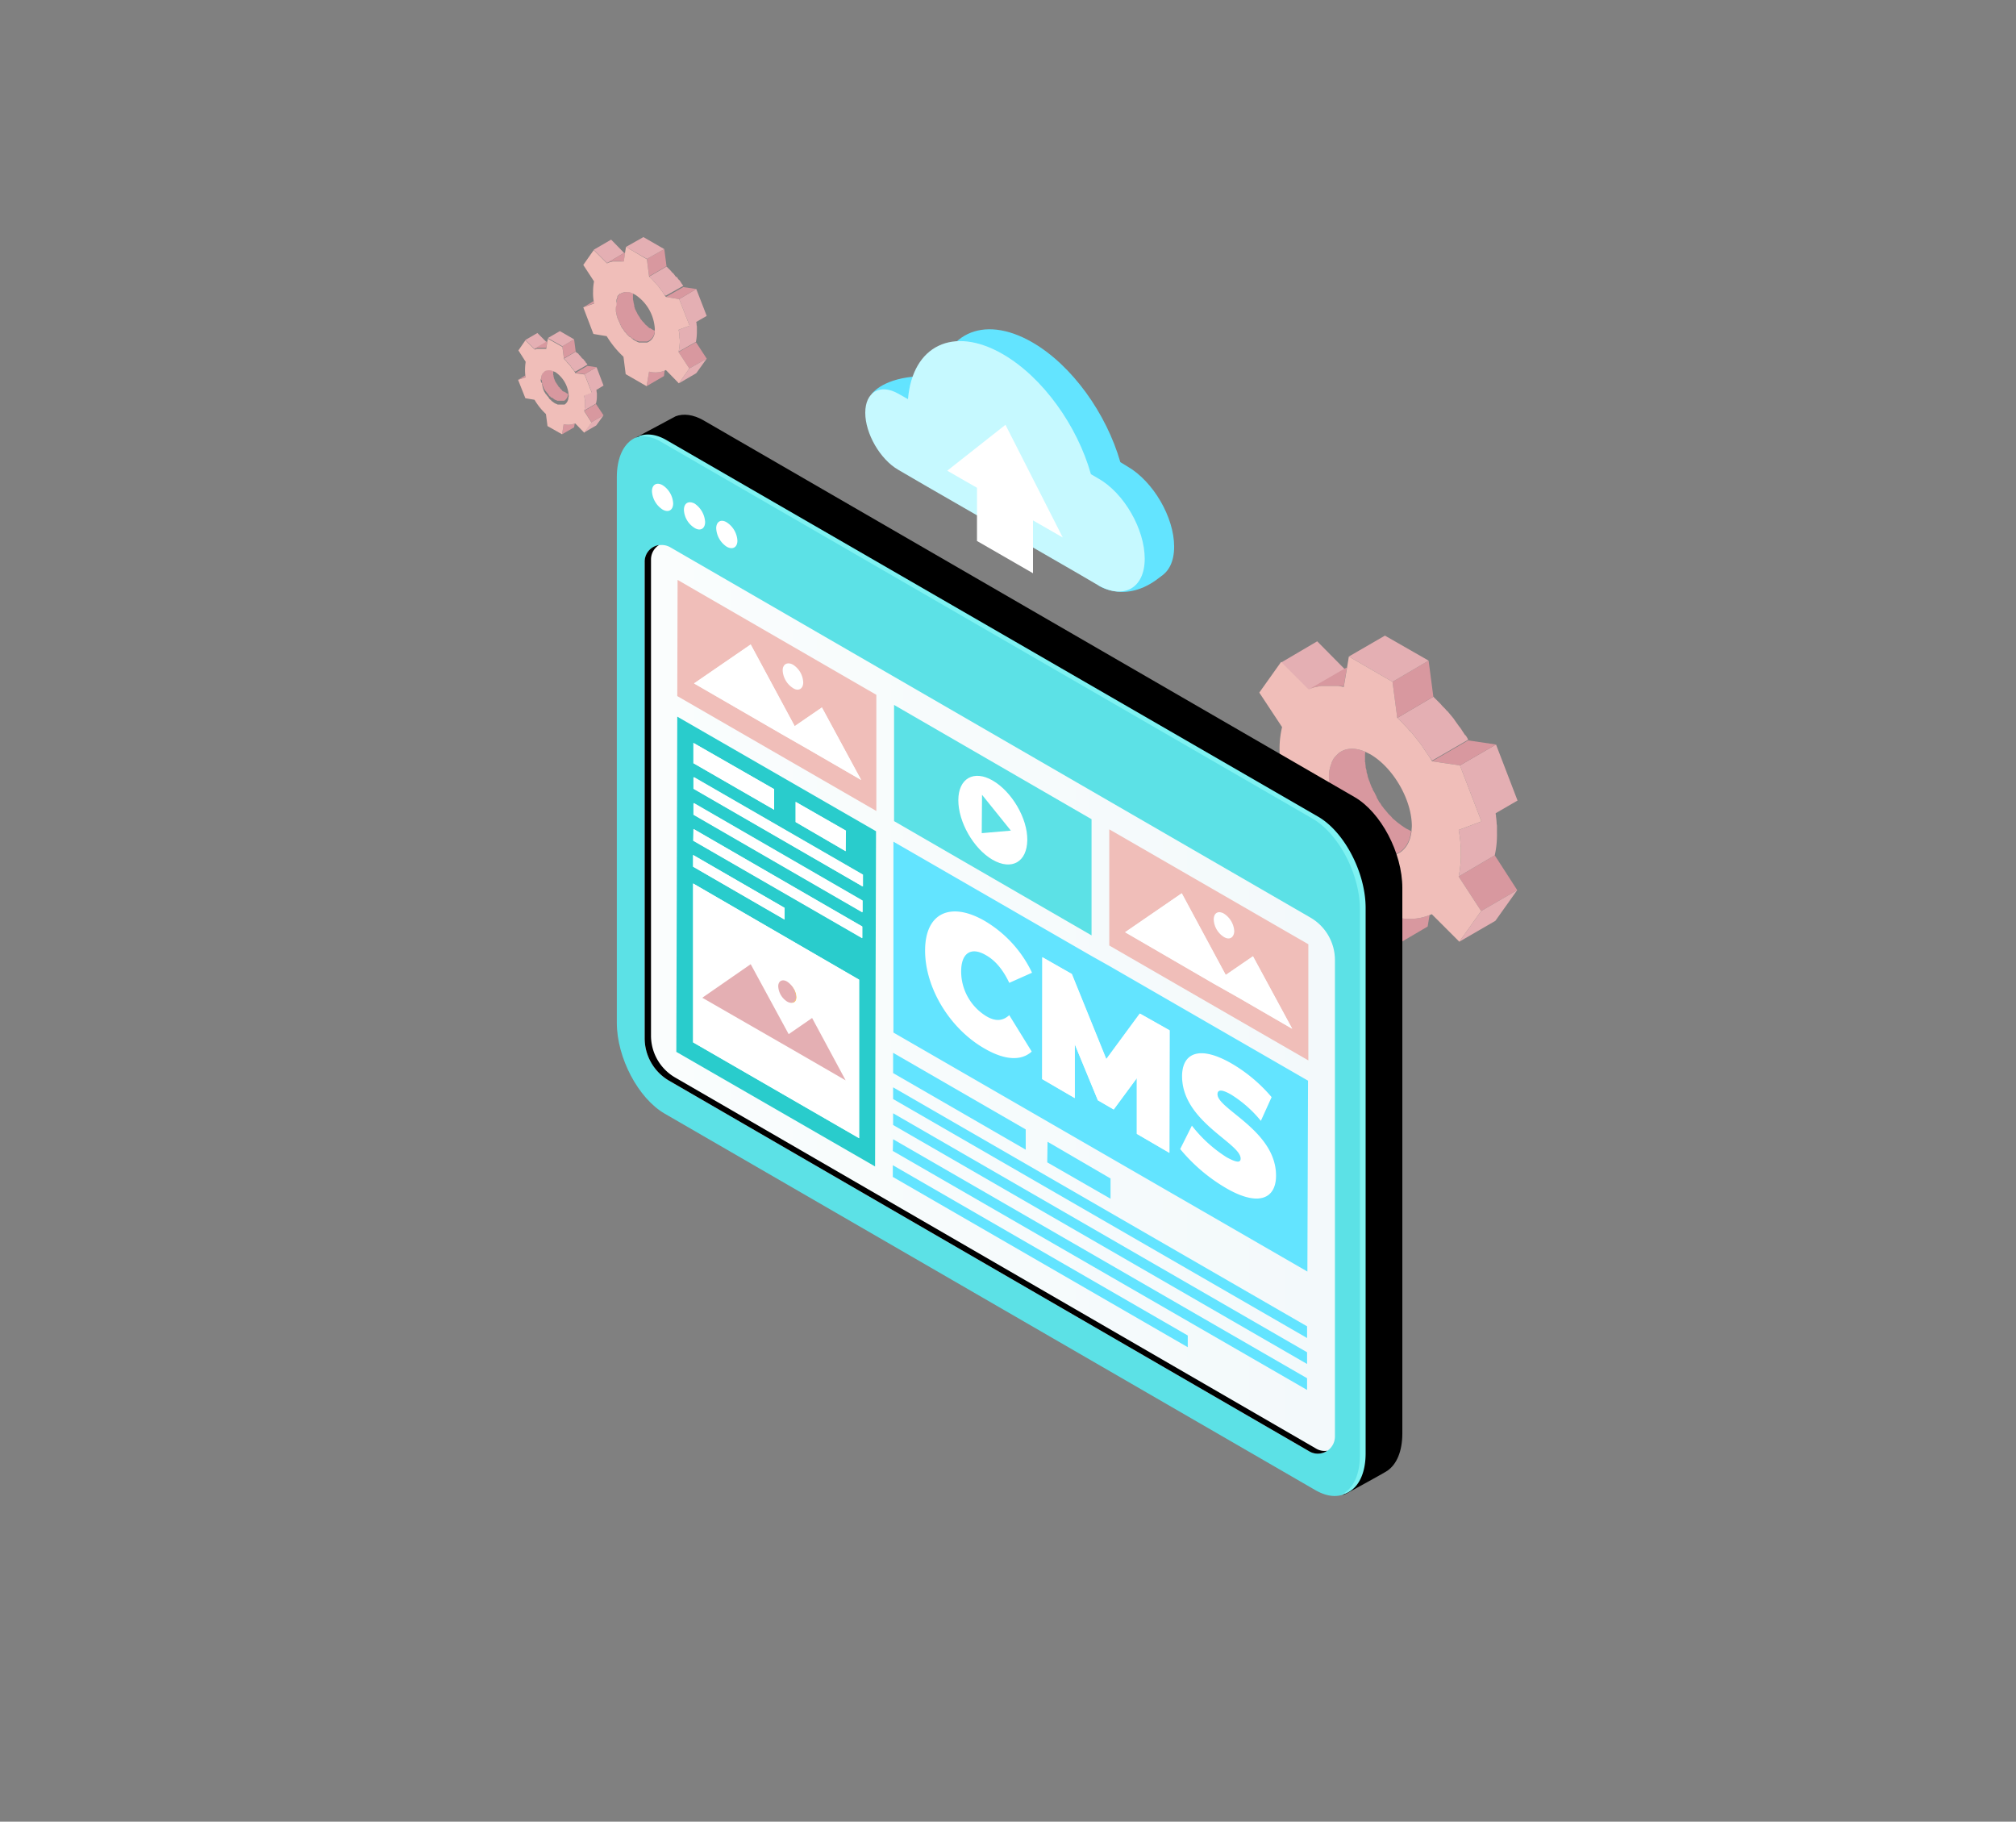 <svg xmlns="http://www.w3.org/2000/svg" xmlns:xlink="http://www.w3.org/1999/xlink" viewBox="0 0 637 575.5"><rect x="0" y="0" width="637" height="575.5" fill="#808080" stroke="none"/><defs><linearGradient id="linear-gradient" x1="203.66" y1="315.67" x2="421.84" y2="315.67" gradientUnits="userSpaceOnUse"><stop offset="0" stop-color="#fafdfd"></stop><stop offset="1" stop-color="#f3f9fb"></stop></linearGradient></defs><title>ICON  - color 2</title><g id="Layer_2" data-name="Layer 2"><path d="M420.4,250.4a6.4,6.4,0,0,0,.2.7A6.4,6.4,0,0,1,420.4,250.4Z" style="fill:none"></path><polygon points="460.9 262.2 460.9 262.2 460.9 262.2 460.9 262.2" style="fill:none"></polygon><path d="M461.6,267.5h0a1.7,1.7,0,0,1-.1-.7h0A1.7,1.7,0,0,0,461.6,267.5Z" style="fill:none"></path><path d="M425.4,261.4l.4.5Z" style="fill:none"></path><path d="M420.2,242.6a.7.7,0,0,1-.1.5A.7.7,0,0,0,420.2,242.6Z" style="fill:none"></path><path d="M420.6,241.5c-.1.1-.1.3-.2.4S420.5,241.6,420.6,241.5Z" style="fill:none"></path><path d="M421.5,239.5l-.2.3Z" style="fill:none"></path><path d="M421,240.4c-.1.1-.1.3-.2.4S420.9,240.5,421,240.4Z" style="fill:none"></path><path d="M442.2,269.4Z" style="fill:none"></path><path d="M423.3,237.7l-.4.3Z" style="fill:none"></path><path d="M422.2,238.7l-.2.2Z" style="fill:none"></path><path d="M461.4,273.6a22.3,22.3,0,0,0,.2-3.7h0A22.3,22.3,0,0,1,461.4,273.6Z" style="fill:none"></path><path d="M421.2,216.6Z" style="fill:none"></path><path d="M419.4,216.6Z" style="fill:none"></path><path d="M417.6,216.7Z" style="fill:none"></path><path d="M414.5,217.6l-1,.4,1-.4Z" style="fill:none"></path><path d="M421.9,216.6h0Z" style="fill:none"></path><path d="M452.5,240.5a14,14,0,0,0-1-1.6h0A14,14,0,0,1,452.5,240.5Z" style="fill:none"></path><path d="M442.9,228.1h0l-1.4-1.3,11.4-6.7-11.4,6.7Z" style="fill:none"></path><path d="M445.9,231.3h0l-.7-.7h.1Z" style="fill:none"></path><path d="M444.4,229.7h0l-.7-.7h0Z" style="fill:none"></path><path d="M450,236.7h0l-.2-.3h0Z" style="fill:none"></path><path d="M448.2,234.2l-.3-.4h0Z" style="fill:none"></path><path d="M415.9,217.1h0Z" style="fill:none"></path><path d="M424.8,260.5l-.3-.4h0Z" style="fill:none"></path><path d="M423.7,258.7a.3.3,0,0,1-.1-.2h0A.3.3,0,0,0,423.7,258.7Z" style="fill:none"></path><path d="M423,257.3h0a.5.5,0,0,1-.2-.4h0A.5.5,0,0,0,423,257.3Z" style="fill:none"></path><path d="M426.9,263.3h0l-.5-.7h0Z" style="fill:none"></path><path d="M422.2,255.7v0Z" style="fill:none"></path><path d="M428.3,264.8h0l-.9-1h0Z" style="fill:none"></path><path d="M420,247.7h0a11.5,11.5,0,0,1-.1-1.9v1.5A.6.6,0,0,1,420,247.7Z" style="fill:none"></path><path d="M421.5,254.1h0l-.2-.5h0Z" style="fill:none"></path><path d="M420.3,249.7a3.6,3.6,0,0,1-.2-1,3.6,3.6,0,0,0,.2,1Z" style="fill:none"></path><path d="M429.3,265.7l-.5-.4h0Z" style="fill:none"></path><path d="M420,244a.6.6,0,0,1-.1.4A.6.6,0,0,0,420,244Z" style="fill:none"></path><path d="M421,252.6h0c-.1-.2-.1-.4-.2-.5h0C420.9,252.2,420.9,252.4,421,252.6Z" style="fill:none"></path><path d="M435.6,269.7h0Z" style="fill:none"></path><path d="M440.4,270.1h0Z" style="fill:none"></path><path d="M439.2,270.2h0Z" style="fill:none"></path><path d="M437.1,270.1l-.5-.2h0Z" style="fill:none"></path><path d="M438.2,270.2h0Z" style="fill:none"></path><path d="M441.4,269.8h0Z" style="fill:none"></path><path d="M445.5,262.4l-1.2-.6-1.2-.8-.4-.3-.8-.6-.5-.4-.7-.6-.5-.4-.5-.6-.9-.9-.5-.6-.5-.6-.6-.7a1,1,0,0,0-.4-.5l-.6-1-.3-.3a10,10,0,0,0-.8-1.4v-.2l-.6-1.2-.2-.4a3.1,3.1,0,0,1-.6-1.3h-.1l-.6-1.5c0-.1-.1-.2-.1-.4a4.2,4.2,0,0,1-.4-1c-.1-.2-.1-.4-.2-.6s-.1-.6-.2-.9-.1-.5-.2-.7-.1-.5-.1-.7-.1-.7-.2-1-.1-.7-.1-1a.6.6,0,0,0-.1-.4v-1.5a9.7,9.7,0,0,1,.1-1.7l1.6.8c7.2,4.2,13.1,14.3,13.1,22.7,0,.5-.1,1.1-.1,1.6h-.2Z" style="fill:none"></path><path d="M430.5,266.7a2.7,2.7,0,0,0,.8.7.5.5,0,0,0,.4.2l1.2.8a22.9,22.9,0,0,1-3.3-2.4l.4.4Z" style="fill:none"></path><path d="M434.4,269.2l-1.5-.8,1.2.7Z" style="fill:none"></path><path d="M397.8,247.3l7-4.1c.1.5.1.9.2,1.4Z" style="fill:#d8989f"></path><path d="M451.7,289.1l-.6,3.6-11.4,6.7,1.6-9.6A17.2,17.2,0,0,0,451.7,289.1Z" style="fill:#d8989f"></path><path d="M420,244c0-.3.1-.6.1-.9a.7.7,0,0,0,.1-.5,1.4,1.4,0,0,0,.2-.7c.1-.1.1-.3.2-.4a6.4,6.4,0,0,1,.2-.7c.1-.1.1-.3.2-.4l.3-.6.2-.3.5-.6.2-.2.7-.7.4-.3c2-1.4,4.9-1.6,8.1-.2a9.7,9.7,0,0,0-.1,1.7v1.5a.6.6,0,0,1,.1.4c0,.3.1.6.1,1s.1.7.2,1,.1.5.1.7.1.5.2.7.1.6.2.9.1.4.2.6a4.2,4.2,0,0,0,.4,1c0,.2.1.3.1.4l.6,1.5h.1a3.1,3.1,0,0,0,.6,1.3l.2.4.6,1.2v.2a10,10,0,0,1,.8,1.4l.3.3.6,1a1,1,0,0,1,.4.5l.6.7.5.6.5.6.9.9.5.6.5.4.7.6.5.4.8.6.4.3,1.2.8,1.2.6.3.2h.2c-.4,3.3-1.8,5.6-3.8,6.8h0l-.8.4h-.3l-.7.2h-3.3l-.5-.2h0l-1-.2h-.1l-1.1-.4h-.3l-1.2-.7-1.2-.8a.5.5,0,0,1-.4-.2,2.7,2.7,0,0,1-.8-.7l-.5-.3-.4-.4-.3-.3-.5-.4h0c-.2-.2-.3-.4-.5-.5h0l-.9-1h0l-.5-.5h0l-.5-.7h0l-.6-.7-.4-.5-.6-.9-.3-.4h0a10,10,0,0,0-.8-1.4.3.3,0,0,1-.1-.2h0l-.6-1.2h0a.5.5,0,0,1-.2-.4h0a3.4,3.4,0,0,1-.6-1.2h0v-.2l-.6-1.4h0l-.2-.5h0l-.3-1h0c-.1-.2-.1-.4-.2-.5h0c-.1-.4-.1-.7-.2-1a6.4,6.4,0,0,1-.2-.7c0-.2-.1-.4-.1-.7h0a3.6,3.6,0,0,1-.2-1c0-.3-.1-.6-.1-1h0a.6.6,0,0,0-.1-.4v-2.9A.6.6,0,0,0,420,244Z" style="fill:#d8989f"></path><polygon points="404.8 209.3 416.2 202.6 424.9 211.4 413.5 218 404.8 209.3" style="fill:#e4afb3"></polygon><path d="M422.9,216.7h-5.5l-1.5.3h-.3l-1.1.4h0l-1,.4,11.4-6.6.7-.3-1,5.9Z" style="fill:#d8989f"></path><polygon points="460.9 276.9 472.3 270.2 479.4 281.2 468 287.8 460.9 276.9" style="fill:#d8989f"></polygon><polygon points="479.4 281.2 472.5 290.9 461.1 297.5 468 287.8 479.4 281.2" style="fill:#e4afb3"></polygon><path d="M461.4,273.6a22.3,22.3,0,0,0,.2-3.7h0v-2.4h0a1.7,1.7,0,0,1-.1-.7h0a36.2,36.2,0,0,0-.6-4.6h0l7.2-2.7-6.8-17.7,11.4-6.6,6.8,17.7-6.9,4a1.5,1.5,0,0,0,.1.7v.4a18,18,0,0,1,.2,2.2c0,.2.1.4.1.7v2.4a29.3,29.3,0,0,1-.7,6.9l-11.4,6.7C461.1,275.8,461.3,274.7,461.4,273.6Z" style="fill:#e4afb3"></path><path d="M451.5,238.9h0l-1.5-2.2h0l-.2-.3h0a17.7,17.7,0,0,0-1.6-2.2l-.3-.4h0l-2-2.5h0l-.6-.7h-.1l-.8-.9h0l-.7-.7h0l-.8-.9h0l-1.4-1.3,11.4-6.7,1.2,1.2.2.2.8.8.7.8.9.9.5.6h.1l2,2.4.2.3.2.3,1.5,2.1c.1,0,.1.1.2.2h0l1.5,2.3h.1a6,6,0,0,1,.9,1.5l-11.4,6.6A14,14,0,0,0,451.5,238.9Z" style="fill:#e4afb3"></path><polygon points="440 215.4 451.4 208.7 452.9 220.1 441.5 226.8 440 215.4" style="fill:#d8989f"></polygon><polygon points="426.2 207.4 437.6 200.8 451.4 208.7 440 215.4 426.2 207.4" style="fill:#e4afb3"></polygon><polygon points="452.5 240.5 463.9 233.9 472.7 235.2 461.3 241.8 452.5 240.5" style="fill:#d8989f"></polygon><path d="M397.8,247.3l6.9,17.7,8.7,1.3a67.5,67.5,0,0,0,11,13.7l1.6,11.4,13.7,8,1.6-9.6a17.2,17.2,0,0,0,10.4-.7l.7-.3,8.7,8.7,6.9-9.7-7.1-10.9c.2-1.1.4-2.2.5-3.3a22.3,22.3,0,0,0,.2-3.7h0v-2.4a1.7,1.7,0,0,1-.1-.7,36.2,36.2,0,0,0-.6-4.6h0l7.2-2.7-6.8-17.7-8.8-1.3a14,14,0,0,0-1-1.6l-1.5-2.2-.2-.3a17.7,17.7,0,0,0-1.6-2.2l-.3-.4-2-2.5-.7-.7-.8-.9-.7-.7-.8-.9-1.4-1.3L440,215.4l-13.8-8-.6,3.7-1,5.9-1.7-.3h-5.5l-1.5.3h-.3l-1.1.4-1,.4-8.7-8.7-6.9,9.7,7.2,10.9a29.7,29.7,0,0,0-.8,6.9,46,46,0,0,0,.5,6.4c.1.5.1.9.2,1.4Zm22.1-1.5v-1.4a.6.6,0,0,0,.1-.4c0-.3.1-.6.1-.9a.7.7,0,0,0,.1-.5,1.4,1.4,0,0,0,.2-.7c.1-.1.1-.3.2-.4a6.4,6.4,0,0,1,.2-.7c.1-.1.1-.3.2-.4l.3-.6.2-.3.5-.6.2-.2.7-.7.4-.3c2-1.4,4.9-1.6,8.1-.2l1.6.8c7.2,4.2,13.1,14.3,13.1,22.7,0,.5-.1,1.1-.1,1.6-.4,3.3-1.8,5.6-3.8,6.8h0l-.8.4h-.3l-.7.2h-3.3l-.5-.2-1-.2h-.1l-1.1-.4-1.5-.8a22.9,22.9,0,0,1-3.3-2.4l-.3-.3-.5-.4c-.2-.2-.3-.4-.5-.5l-.9-1-.5-.5-.5-.7-.6-.7-.4-.5-.6-.9-.3-.4a10,10,0,0,0-.8-1.4.3.3,0,0,1-.1-.2l-.6-1.2a.5.5,0,0,1-.2-.4,3.4,3.4,0,0,1-.6-1.2v-.2l-.6-1.4-.2-.5-.3-1c-.1-.2-.1-.4-.2-.5s-.1-.7-.2-1a6.4,6.4,0,0,1-.2-.7c0-.2-.1-.4-.1-.7a3.6,3.6,0,0,1-.2-1c0-.3-.1-.6-.1-1A11.5,11.5,0,0,1,419.9,245.8Z" style="fill:#f0beb9"></path><path d="M415.7,470.8,210,351.8c-8.3-4.8-15.1-17.6-15.1-28.7V150.8c0-11.1,6.8-16.2,15.1-11.4l205.7,119c8.4,4.8,15.1,17.7,15.1,28.7V459.4C430.8,470.5,424.1,475.6,415.7,470.8Z" style="fill:#5ce1e6"></path><path d="M428,251.8l-205.7-119c-3.3-1.9-6.4-2.2-8.8-1.3l-12.9,6.9h0c2.6-1.3,5.8-1,9.4,1l205.7,119c8.4,4.8,15.1,17.7,15.1,28.7V459.4c0,7-2.6,11.5-6.6,12.8.3.1.7-.1,1.3-.4s12.8-7,12.9-7.2c2.9-2,4.7-6.1,4.7-11.8V280.5C443.1,269.4,436.3,256.6,428,251.8Z"></path><path d="M413.7,458.5,211.4,341.4a15.5,15.5,0,0,1-7.7-13.5V177.6a5.4,5.4,0,0,1,8.1-4.7l202.3,117a15.5,15.5,0,0,1,7.7,13.5V453.8A5.4,5.4,0,0,1,413.7,458.5Z" style="fill:url(#linear-gradient)"></path><path d="M415.8,457.6,213.5,340.5a15.3,15.3,0,0,1-7.8-13.4V176.7a5.4,5.4,0,0,1,2.5-4.5,5.3,5.3,0,0,0-4.5,5.4V327.9a15.5,15.5,0,0,0,7.7,13.5L413.7,458.5a5.3,5.3,0,0,0,5.7-.2A5.2,5.2,0,0,1,415.8,457.6Z"></path><path d="M416.5,258,210.7,139.1c-3.4-2-6.5-2.3-9.1-1.2a11.5,11.5,0,0,1,7.3,1.7l205.8,119c8.3,4.8,15,17.6,15,28.7V459.6c0,6.6-2.3,11-6,12.6,4.7-.8,7.8-5.6,7.8-13.1V286.8C431.5,275.7,424.8,262.8,416.5,258Z" style="fill:#7ef2f2"></path><path d="M233,170.8c0,2.1-1.5,3-3.4,1.9a7.4,7.4,0,0,1-3.3-5.8c0-2.1,1.5-3,3.3-1.9A7.4,7.4,0,0,1,233,170.8Z" style="fill:#fff"></path><path d="M222.8,164.9c0,2.1-1.5,3-3.3,1.9a7.1,7.1,0,0,1-3.4-5.7c0-2.2,1.5-3,3.4-2A7.6,7.6,0,0,1,222.8,164.9Z" style="fill:#fff"></path><path d="M212.7,159c0,2.2-1.5,3-3.3,2a7.4,7.4,0,0,1-3.4-5.8c0-2.1,1.5-3,3.4-1.9A7.3,7.3,0,0,1,212.7,159Z" style="fill:#fff"></path><path d="M195.1,98.6v0Z" style="fill:none"></path><polygon points="214.4 104.2 214.4 104.2 214.4 104.2 214.4 104.2" style="fill:none"></polygon><path d="M214.7,106.7h0v-.3h0Z" style="fill:none"></path><path d="M197.5,103.8c0,.1.1.2.1.3S197.5,103.9,197.5,103.8Z" style="fill:none"></path><path d="M195,94.9v0Z" style="fill:none"></path><path d="M195.1,94.3v0Z" style="fill:none"></path><path d="M195.6,93.4h0Z" style="fill:none"></path><path d="M195.4,93.8v0Z" style="fill:none"></path><path d="M205.5,107.6Z" style="fill:none"></path><path d="M196.4,92.5h0Z" style="fill:none"></path><path d="M195.9,93h0Z" style="fill:none"></path><path d="M214.7,109.6c0-.5.1-1.1.1-1.7h0C214.8,108.5,214.7,109.1,214.7,109.6Z" style="fill:none"></path><path d="M195.5,82.4Z" style="fill:none"></path><path d="M194.6,82.4Z" style="fill:none"></path><path d="M193.7,82.5Z" style="fill:none"></path><path d="M192.2,82.9l-.4.2.4-.2Z" style="fill:none"></path><path d="M195.8,82.4h0Z" style="fill:none"></path><path d="M210.4,93.8l-.5-.7h0Z" style="fill:none"></path><path d="M205.8,87.9h0l-.7-.6,5.5-3.2-5.5,3.2Z" style="fill:none"></path><path d="M207.2,89.5h0l-.3-.4h0Z" style="fill:none"></path><path d="M206.5,88.7h0l-.3-.4h0Z" style="fill:none"></path><path d="M209.2,92Z" style="fill:none"></path><path d="M208.4,90.8a.2.2,0,0,1-.2-.2h0A.2.2,0,0,0,208.4,90.8Z" style="fill:none"></path><path d="M192.9,82.7h0Z" style="fill:none"></path><path d="M197.2,103.4l-.2-.2h0Z" style="fill:none"></path><path d="M196.6,102.6v-.2h0Z" style="fill:none"></path><path d="M196.3,101.9h0v-.2h0Z" style="fill:none"></path><path d="M198.2,104.7h0l-.3-.3h0Z" style="fill:none"></path><path d="M195.9,101.1h0Z" style="fill:none"></path><path d="M198.8,105.4h0l-.4-.4h0Z" style="fill:none"></path><path d="M194.9,97.3h0a2.8,2.8,0,0,1-.1-.9v.7C194.8,97.2,194.9,97.2,194.9,97.3Z" style="fill:none"></path><path d="M195.6,100.3h0a.3.3,0,0,1-.1-.2h0A.3.3,0,0,0,195.6,100.3Z" style="fill:none"></path><path d="M195,98.3a4.3,4.3,0,0,0-.1-.5,4.3,4.3,0,0,1,.1.5Z" style="fill:none"></path><path d="M199.3,105.9l-.2-.2h0Z" style="fill:none"></path><path d="M194.9,95.5v0Z" style="fill:none"></path><path d="M195.3,99.6h0v-.2h0Z" style="fill:none"></path><path d="M202.3,107.8Z" style="fill:none"></path><path d="M204.6,108h0Z" style="fill:none"></path><path d="M204.1,108h0Z" style="fill:none"></path><path d="M203,108h0Z" style="fill:none"></path><path d="M203.6,108h0Z" style="fill:none"></path><path d="M205.1,107.8a.1.1,0,0,0-.1.1h0C205,107.8,205,107.8,205.1,107.8Z" style="fill:none"></path><path d="M207.1,104.3l-.6-.3-.6-.4h-.2l-.4-.3c-.1,0-.1-.1-.2-.2l-.3-.3-.3-.2-.2-.2-.4-.5-.3-.3-.2-.2-.3-.4c-.1-.1-.1-.2-.2-.2l-.3-.5c0-.1-.1-.1-.1-.2l-.4-.6a.1.1,0,0,0-.1-.1l-.3-.6a.3.3,0,0,0-.1-.2l-.3-.6h0l-.3-.6V97a1.4,1.4,0,0,1-.2-.6v-.2c0-.2-.1-.3-.1-.5s-.1-.2-.1-.3v-.3a1.1,1.1,0,0,1-.1-.5.9.9,0,0,1-.1-.5V92.4l.8.4a13.8,13.8,0,0,1,6.2,10.8v.8h-.2Z" style="fill:none"></path><path d="M199.9,106.4l.4.3h.2l.5.4a7.9,7.9,0,0,1-1.5-1.2l.2.2Z" style="fill:none"></path><path d="M201.8,107.6l-.8-.4.6.3Z" style="fill:none"></path><path d="M184.3,97.1l3.3-2c0,.3.1.5.1.7Z" style="fill:#d8989f"></path><path d="M210,117.1l-.2,1.7-5.5,3.2.8-4.6A8,8,0,0,0,210,117.1Z" style="fill:#d8989f"></path><path d="M194.9,95.5v-.6c0-.2,0-.3.1-.4v-.2l.2-.3v-.5h.1l.2-.3h.1l.3-.4h.2a4.1,4.1,0,0,1,3.9-.1v1.7a.9.9,0,0,0,.1.5,1.1,1.1,0,0,0,.1.5v.3c0,.1.1.2.1.3s.1.3.1.5v.2a1.4,1.4,0,0,0,.2.6v.2l.3.6h0l.3.6a.3.3,0,0,1,.1.2l.3.6a.1.1,0,0,1,.1.1l.4.6c0,.1.1.1.1.2l.3.5c.1,0,.1.1.2.2l.3.4.2.2.3.3.4.5.2.2.3.2.3.3c.1.1.1.2.2.2l.4.3h.2l.6.4.6.3h.2a3.8,3.8,0,0,1-1.8,3.2h0l-.4.2c-.1,0-.1,0-.1.1h-2.7l-.5-.2h-.2l-.6-.3-.5-.4h-.2l-.4-.3-.2-.2-.2-.2h-.2l-.2-.2h0l-.3-.3h0l-.4-.4h0l-.2-.3h0l-.3-.3h0l-.3-.3c0-.1-.1-.2-.1-.3l-.3-.4-.2-.2h0a2.1,2.1,0,0,0-.4-.6v-.2h0l-.3-.5h0v-.2h0l-.3-.6h0l-.3-.7h0a.3.3,0,0,1-.1-.2h0l-.2-.5h0v-.2h0l-.2-.5v-.3a.4.4,0,0,1-.1-.3h0a4.3,4.3,0,0,0-.1-.5v-.5h0c0-.1-.1-.1-.1-.2V95.5Z" style="fill:#d8989f"></path><polygon points="187.6 78.9 193.1 75.7 197.2 79.9 191.8 83.1 187.6 78.9" style="fill:#e4afb3"></polygon><path d="M196.2,82.5h-2.6l-.7.2h-.1l-.6.2h0l-.4.2,5.4-3.2h.3l-.4,2.8Z" style="fill:#d8989f"></path><polygon points="214.4 111.2 219.9 108.1 223.3 113.3 217.8 116.4 214.4 111.2" style="fill:#d8989f"></polygon><polygon points="223.3 113.3 220 117.9 214.5 121.1 217.8 116.4 223.3 113.3" style="fill:#e4afb3"></polygon><path d="M214.7,109.6c0-.5.1-1.1.1-1.7h0a4.9,4.9,0,0,0-.1-1.2h0v-.3h0a8.3,8.3,0,0,0-.3-2.2h0l3.5-1.3-3.3-8.4,5.4-3.2,3.3,8.5-3.3,1.9v.3h0a.1.1,0,0,1,.1.1,3.1,3.1,0,0,0,.1,1v1.5a17.9,17.9,0,0,1-.3,3.4l-5.5,3.1Z" style="fill:#e4afb3"></path><path d="M209.9,93.1h0l-.7-1.1h-.1l-.7-1.1a.2.2,0,0,1-.2-.2h0a5.2,5.2,0,0,0-1-1.1h0l-.3-.4h0l-.4-.4h0l-.3-.4h0l-.4-.4h0l-.7-.6,5.5-3.2.6.6h0l.5.5.3.3.4.5c.1.1.2.1.2.2h.1l.9,1.2h.3a3.6,3.6,0,0,0,.7,1h.1l.7,1.1h0l.5.7-5.5,3.1Z" style="fill:#e4afb3"></path><polygon points="204.4 81.8 209.9 78.7 210.6 84.1 205.1 87.3 204.4 81.8" style="fill:#d8989f"></polygon><polygon points="197.8 78 203.3 74.9 209.9 78.7 204.4 81.8 197.8 78" style="fill:#e4afb3"></polygon><polygon points="210.4 93.8 215.9 90.7 220 91.3 214.6 94.5 210.4 93.8" style="fill:#d8989f"></polygon><path d="M184.3,97.1l3.2,8.4,4.2.7a30.7,30.7,0,0,0,5.3,6.5l.7,5.5,6.6,3.8.8-4.6a8,8,0,0,0,4.9-.3l.4-.2,4.1,4.2,3.3-4.7-3.4-5.2.3-1.6c0-.5.1-1.1.1-1.7h0a4.9,4.9,0,0,0-.1-1.2v-.3a8.3,8.3,0,0,0-.3-2.2h0l3.5-1.3-3.3-8.4-4.2-.7-.5-.7-.7-1.1h-.1l-.7-1.1a.2.2,0,0,1-.2-.2,5.2,5.2,0,0,0-1-1.1l-.3-.4-.4-.4-.3-.4-.4-.4-.7-.6-.7-5.5L197.8,78l-.3,1.8-.4,2.8h-3.5l-.7.2h-.1l-.6.2-.4.2-4.2-4.2-3.3,4.7,3.4,5.2a16.9,16.9,0,0,0-.3,3.3,15.1,15.1,0,0,0,.2,3c0,.3.1.5.1.7Zm10.5-.7V94.9c0-.2,0-.3.1-.4v-.2l.2-.3v-.5h.1l.2-.3h.1l.3-.4h.2a4.1,4.1,0,0,1,3.9-.1l.8.4a13.8,13.8,0,0,1,6.2,10.8v.8a3.8,3.8,0,0,1-1.8,3.2h0l-.4.2a.1.1,0,0,0-.1.1h-2.7l-.5-.2-.8-.4a7.9,7.9,0,0,1-1.5-1.2h-.2l-.2-.2-.3-.3-.4-.4-.2-.3-.3-.3-.3-.3c0-.1-.1-.2-.1-.3l-.3-.4-.2-.2a2.1,2.1,0,0,0-.4-.6v-.2l-.3-.5v-.2l-.3-.6h0l-.3-.7a.3.3,0,0,1-.1-.2l-.2-.5v-.2l-.2-.5v-.3a.4.4,0,0,1-.1-.3,4.3,4.3,0,0,0-.1-.5v-.5A2.8,2.8,0,0,1,194.8,96.4Z" style="fill:#f0beb9"></path><path d="M171.2,121a.4.4,0,0,0,.1.3A.4.4,0,0,1,171.2,121Z" style="fill:none"></path><polygon points="184.6 124.9 184.6 124.9 184.6 124.9 184.6 124.9" style="fill:none"></polygon><path d="M184.8,126.7h0v-.3h0Z" style="fill:none"></path><path d="M172.9,124.7h0Z" style="fill:none"></path><path d="M171.1,118.5h0Z" style="fill:none"></path><path d="M171.2,118.1h0Z" style="fill:none"></path><path d="M171.6,117.4h0Z" style="fill:none"></path><path d="M171.4,117.7h0Z" style="fill:none"></path><path d="M178.4,127.3Z" style="fill:none"></path><path d="M172.1,116.8c0,.1,0,.1-.1.1S172.1,116.9,172.1,116.8Z" style="fill:none"></path><path d="M171.8,117.1a.1.1,0,0,1-.1.1A.1.1,0,0,0,171.8,117.1Z" style="fill:none"></path><path d="M184.8,128.7v-1.2h0Z" style="fill:none"></path><path d="M171.5,109.8Z" style="fill:none"></path><path d="M170.9,109.8Z" style="fill:none"></path><path d="M170.3,109.9Z" style="fill:none"></path><path d="M169.2,110.2h0Z" style="fill:none"></path><path d="M171.7,109.8h0Z" style="fill:none"></path><path d="M181.8,117.8l-.3-.6h0Z" style="fill:none"></path><path d="M178.6,113.6h0l-.4-.4,3.7-2.2-3.7,2.2Z" style="fill:none"></path><path d="M179.6,114.7h0l-.2-.2h0Z" style="fill:none"></path><path d="M179.1,114.2h0c0-.1-.1-.2-.2-.3h0C179,114,179.1,114.1,179.1,114.2Z" style="fill:none"></path><path d="M181,116.5Z" style="fill:none"></path><path d="M180.4,115.7c0-.1-.1-.1-.1-.2h0C180.3,115.6,180.4,115.6,180.4,115.7Z" style="fill:none"></path><path d="M169.7,110h0Z" style="fill:none"></path><path d="M172.6,124.3h0Z" style="fill:none"></path><path d="M172.3,123.8h0Z" style="fill:none"></path><path d="M172,123.3Z" style="fill:none"></path><path d="M173.3,125.3h0v-.2h0Z" style="fill:none"></path><path d="M171.8,122.8h0Z" style="fill:none"></path><path d="M173.8,125.8h0l-.3-.3h0Z" style="fill:none"></path><path d="M171.1,120.1h0a1.3,1.3,0,0,1-.1-.6v.5Z" style="fill:none"></path><path d="M171.6,122.2h0a.1.1,0,0,1-.1-.1h0A.1.1,0,0,0,171.6,122.2Z" style="fill:none"></path><path d="M171.2,120.8a.4.4,0,0,1-.1-.3.4.4,0,0,0,.1.3Z" style="fill:none"></path><path d="M174.1,126.1v-.2h0Z" style="fill:none"></path><path d="M171.1,118.9h0Z" style="fill:none"></path><path d="M171.4,121.7h0a.1.1,0,0,0-.1-.1h0A.1.1,0,0,1,171.4,121.7Z" style="fill:none"></path><path d="M176.2,127.4Z" style="fill:none"></path><path d="M177.8,127.5h0Z" style="fill:none"></path><path d="M177.4,127.6h0Z" style="fill:none"></path><path d="M176.7,127.5h0Z" style="fill:none"></path><path d="M177.1,127.6h0Z" style="fill:none"></path><path d="M178.1,127.4h0Z" style="fill:none"></path><path d="M179.5,125l-.4-.2-.4-.3h-.1l-.3-.2h-.2l-.2-.2h-.2v-.2l-.3-.3-.2-.2-.2-.2c0-.1-.1-.2-.2-.3h-.1l-.2-.3c0-.1,0-.1-.1-.2a.8.8,0,0,1-.2-.4H176c-.1-.1-.1-.3-.2-.4h-.1a.5.5,0,0,0-.2-.4h0c-.1-.1-.1-.3-.2-.5h0c-.1-.1-.1-.2-.1-.4h-.1c0-.1-.1-.2-.1-.3v-.3c-.1,0-.1-.1-.1-.2v-.3c-.1-.1-.1-.2-.1-.4h0v-1l.6.2a9.6,9.6,0,0,1,4.3,7.5,1.3,1.3,0,0,1-.1.6h-.1Z" style="fill:none"></path><path d="M174.5,126.4l.3.2a.1.1,0,0,0,.1.1l.4.3-1.1-.8h.3Z" style="fill:none"></path><path d="M175.8,127.2l-.5-.2.4.2Z" style="fill:none"></path><path d="M163.7,120l2.3-1.4a1.1,1.1,0,0,1,.1.5Z" style="fill:#d8989f"></path><path d="M181.6,133.8l-.2,1.2-3.8,2.2.5-3.2A5.8,5.8,0,0,0,181.6,133.8Z" style="fill:#d8989f"></path><path d="M171.1,118.9v-.3h0a.4.4,0,0,0,.1-.3h0a.4.4,0,0,0,.1-.3h.1c0-.1.1-.1.1-.2h.1c0-.1.1-.1.1-.2a.1.1,0,0,0,.1-.1l.2-.2c.1,0,.1,0,.1-.1a2.9,2.9,0,0,1,2.7,0v1h0c0,.2,0,.3.1.4v.3c0,.1,0,.2.1.2v.3c0,.1.1.2.1.3h.1c0,.2,0,.3.1.4h0c.1.2.1.4.2.5h0a.5.5,0,0,1,.2.4h.1c.1.1.1.3.2.4h.1a.8.8,0,0,0,.2.4c.1.1.1.1.1.2l.2.3h.1c.1.1.2.2.2.3l.2.2.2.2.3.3v.2h.2l.2.2h.2l.3.2h.1l.4.3.4.2h.1a2.7,2.7,0,0,1-1.2,2.2h-2.2l-.4-.2h-.1l-.4-.2-.4-.3a.1.1,0,0,1-.1-.1l-.3-.2h-.3c0-.1,0-.1-.1-.1v-.2h-.2l-.3-.3h0a.2.2,0,0,0-.2-.2h0v-.2h0c-.1-.1-.2-.2-.2-.3h-.1l-.3-.4h0l-.3-.4h-.1a.8.8,0,0,0-.2-.4h0c-.1-.2-.2-.3-.2-.4h-.1c0-.2-.1-.3-.1-.5h0a.1.1,0,0,1-.1-.1h0c0-.1-.1-.2-.1-.4h0a.1.1,0,0,0-.1-.1h0v-.3a.4.4,0,0,1-.1-.3v-.2h0a.4.4,0,0,1-.1-.3v-.4H171v-1Z" style="fill:#d8989f"></path><polygon points="166 107.4 169.8 105.2 172.7 108.1 168.9 110.3 166 107.4" style="fill:#e4afb3"></polygon><path d="M172,109.9h-2.4l-.4.2h-.3l3.8-2.2h.2l-.3,2Z" style="fill:#d8989f"></path><polygon points="184.6 129.8 188.3 127.6 190.7 131.2 186.9 133.4 184.6 129.8" style="fill:#d8989f"></polygon><polygon points="190.7 131.2 188.4 134.4 184.6 136.6 186.9 133.4 190.7 131.2" style="fill:#e4afb3"></polygon><path d="M184.8,128.7v-1.2h0v-.8h0v-.3h0c-.1-.5-.1-1-.2-1.5h0l2.4-.9-2.3-5.8,3.8-2.2,2.2,5.8-2.3,1.4c0,.1.1.1.1.2h0a2.2,2.2,0,0,0,.1.8v1a8.5,8.5,0,0,1-.3,2.3l-3.7,2.2C184.7,129.4,184.7,129.1,184.8,128.7Z" style="fill:#e4afb3"></path><path d="M181.5,117.2h0l-.5-.7h-.1l-.5-.7c0-.1-.1-.1-.1-.2h0l-.7-.8h0l-.2-.2h0l-.3-.3h0c0-.1-.1-.2-.2-.3h0l-.3-.3h0l-.4-.4,3.7-2.2.4.4h.1l.3.2.2.3.3.3c0,.1.1.1.2.2h0l.6.8h.2l.5.7h.1l.4.7h.1l.3.5-3.8,2.2Z" style="fill:#e4afb3"></path><polygon points="177.7 109.4 181.4 107.2 181.9 111 178.2 113.2 177.7 109.4" style="fill:#d8989f"></polygon><polygon points="173.1 106.8 176.9 104.6 181.4 107.2 177.7 109.4 173.1 106.8" style="fill:#e4afb3"></polygon><polygon points="181.8 117.8 185.6 115.6 188.5 116 184.7 118.2 181.8 117.8" style="fill:#d8989f"></polygon><path d="M163.7,120l2.3,5.8,2.9.5a19.8,19.8,0,0,0,3.6,4.5l.5,3.8,4.6,2.6.5-3.2a5.8,5.8,0,0,0,3.5-.2h.2l2.8,2.9,2.3-3.2-2.3-3.6c.1-.4.1-.7.2-1.1v-1.2h0v-1.1c-.1-.5-.1-1-.2-1.5h0l2.4-.9-2.3-5.8-2.9-.4-.3-.6-.5-.7h-.1l-.5-.7c0-.1-.1-.1-.1-.2l-.7-.8-.2-.2-.3-.3c0-.1-.1-.2-.2-.3l-.3-.3-.4-.4-.5-3.8-4.6-2.6-.2,1.2-.3,2h-3l-.4.2h-.3l-2.9-2.9-2.2,3.2,2.3,3.6a16.4,16.4,0,0,0-.2,2.3,14.8,14.8,0,0,0,.1,2.1,1.1,1.1,0,0,1,.1.5Zm7.3-.5V119h.1v-.3h0a.4.4,0,0,0,.1-.3h0a.4.4,0,0,0,.1-.3h.1c0-.1.1-.1.1-.2h.1c0-.1.1-.1.1-.2a.1.1,0,0,0,.1-.1l.2-.2c.1,0,.1,0,.1-.1a2.9,2.9,0,0,1,2.7,0l.6.2a9.6,9.6,0,0,1,4.3,7.5,1.3,1.3,0,0,1-.1.6,2.7,2.7,0,0,1-1.2,2.2h-2.2l-.4-.2-.5-.2-1.1-.8c0-.1,0-.1-.1-.1v-.2h-.2l-.3-.3a.2.2,0,0,0-.2-.2v-.2c-.1-.1-.2-.2-.2-.3h-.1l-.3-.4h0l-.3-.4h-.1a.8.8,0,0,0-.2-.4h0c-.1-.2-.2-.3-.2-.4h-.1c0-.2-.1-.3-.1-.5a.1.1,0,0,1-.1-.1c0-.1-.1-.2-.1-.4a.1.1,0,0,0-.1-.1v-.3a.4.4,0,0,1-.1-.3v-.2a.4.4,0,0,1-.1-.3v-.4A1.3,1.3,0,0,1,171,119.5Z" style="fill:#f0beb9"></path><path d="M326.1,108.1c12.7,7.3,23.5,22.6,27.9,37.9l2.3,1.4c8.1,4.7,14.7,16,14.7,25.3s-6.7,13.1-14.8,8.4l-6.5-3.7-18.2-10.5-9.5-5.5-19.8-11.5-9.1-5.2c-5.8-3.4-10.5-11.5-10.4-18.1s4.7-9.3,10.5-6l2.9,1.8C297.5,105.5,310.4,99.1,326.1,108.1Z" style="fill:#63e4ff"></path><path d="M275.4,124.5s3-4.5,13.1-5.5c8.9,3.9,2,14,2,14s-9.1-.1-9.3-1.1S275.4,124.5,275.4,124.5Z" style="fill:#63e4ff"></path><path d="M347,184.9s9.2,6.5,20.5-3.4c-.7-5.3-11.6-3.6-11.6-3.6l-7.6,4.8Z" style="fill:#63e4ff"></path><path d="M316.9,111.9c12.6,7.3,23.5,22.6,27.8,37.9l2.4,1.4c8.1,4.6,14.6,16,14.6,25.3s-6.6,13-14.7,8.4l-6.5-3.8-18.2-10.5-9.6-5.5-19.8-11.4-9.1-5.3c-5.7-3.3-10.4-11.4-10.4-18s4.7-9.3,10.5-6l3,1.7C288.3,109.2,301.2,102.8,316.9,111.9Z" style="fill:#c6f9ff"></path><polygon points="317.7 134.2 335.8 169.8 326.4 164.4 326.4 181.1 308.7 170.9 308.7 154.1 299.3 148.7 317.7 134.2" style="fill:#fff"></polygon><path d="M386.7,288.6a7.1,7.1,0,0,1,3.3,5.6c-.1,2-1.5,2.9-3.3,1.8a6.9,6.9,0,0,1-3.2-5.5C383.5,288.4,384.9,287.6,386.7,288.6Z" style="fill:#fff"></path><g style="isolation:isolate"><polygon points="324.1 356.8 324.1 363.2 282.2 339 282.2 332.6 324.1 356.8" style="fill:#63e4ff"></polygon><polygon points="375.3 421.9 375.3 425.6 282.1 371.8 282.1 368.1 375.3 421.9" style="fill:#63e4ff"></polygon><polygon points="350.9 372.3 350.9 378.7 330.9 367.2 331 360.7 350.9 372.3" style="fill:#63e4ff"></polygon><path d="M311.1,290.9a37.8,37.8,0,0,1,15,16.4l-7.2,3.2c-1.9-4-4.3-7-7.3-8.7-4.7-2.8-7.9-.8-7.9,5.1a16.6,16.6,0,0,0,7.9,14.1c3,1.8,5.3,1.5,7.3-.3l7.1,11.5c-3.3,3-8.5,2.8-15-1-10.8-6.2-18.7-19.1-18.7-30.9S300.3,284.7,311.1,290.9Z" style="fill:#fff"></path><polygon points="413 435.4 413 439.1 282.1 363.6 282.2 359.9 413 435.4" style="fill:#63e4ff"></polygon><polygon points="413 427.2 413 430.9 282.2 355.4 282.2 351.7 413 427.2" style="fill:#63e4ff"></polygon><path d="M313.7,246.6c6,3.5,10.9,11.9,10.9,18.8s-4.9,9.7-11,6.2-10.8-11.9-10.8-18.8S307.7,243.1,313.7,246.6Zm-3.5,16.6,9.2-.8-9.1-11.3v12.1" style="fill:#fff"></path><polygon points="310.3 251.1 319.4 262.4 310.2 263.2 310.3 251.1" style="fill:#5ce1e6"></polygon><polygon points="413 419 413 422.7 282.2 347.2 282.2 343.5 413 419" style="fill:#63e4ff"></polygon><path d="M389.2,336a48.7,48.7,0,0,1,12.6,10.6l-3.4,7.5a38,38,0,0,0-9.4-8.3c-3.3-1.9-4.3-1.4-4.3-.1,0,4.7,18.5,11.5,18.5,25.7,0,7.1-5.3,10-15.7,4A54.4,54.4,0,0,1,372.9,363l3.7-7.4a42.7,42.7,0,0,0,11,10c3.3,1.8,4.4,1.7,4.4.4,0-4.9-18.5-11.7-18.5-26C373.5,332.8,378.8,330,389.2,336Z" style="fill:#fff"></path><path d="M350.4,305.1l62.9,36.3-.2,60.3L282.3,326.2V265.9l62.4,36Zm8.8,53.1,10.3,6V325.5l-9.4-5.3-10.6,14.4-10.9-26.9-9.3-5.3v38.5l10.3,6v-17l7.3,17.7,5,2.9,7.3-9.9v17.6M311.6,321a16.6,16.6,0,0,1-7.9-14.1c0-5.9,3.2-7.9,7.9-5.1,3,1.7,5.4,4.7,7.3,8.7l7.2-3.2a37.8,37.8,0,0,0-15-16.4c-10.8-6.2-18.8-2.5-18.8,9.4s7.9,24.7,18.7,30.9c6.5,3.8,11.7,4,15,1l-7.1-11.5c-2,1.8-4.3,2.1-7.3.3m75.9,54.4c10.4,6,15.7,3.1,15.7-4,0-14.2-18.5-21-18.5-25.7,0-1.3,1-1.8,4.3.1a38,38,0,0,1,9.4,8.3l3.4-7.5A48.7,48.7,0,0,0,389.2,336c-10.4-6-15.7-3.2-15.7,4,0,14.3,18.5,21.1,18.5,26,0,1.3-1.1,1.4-4.4-.4a42.7,42.7,0,0,1-11-10l-3.7,7.4a54.4,54.4,0,0,0,14.6,12.4" style="fill:#63e4ff"></path><polygon points="369.6 325.5 369.5 364.2 359.2 358.2 359.2 340.6 351.9 350.5 346.9 347.6 339.6 329.9 339.6 346.9 329.3 340.9 329.4 302.4 338.7 307.7 349.6 334.6 360.2 320.2 369.6 325.5" style="fill:#fff"></polygon><path d="M350.5,262l62.9,36.3V335l-62.9-36.3Zm40.7,53.1,17.1,9.9-12.4-22.9-8.6,5.9-13.9-25.8-17.9,12.3,27.9,16.2,7.8,4.4m-4.5-26.5c-1.8-1-3.2-.2-3.2,1.9a6.9,6.9,0,0,0,3.2,5.5c1.8,1.1,3.2.2,3.3-1.8a7.1,7.1,0,0,0-3.3-5.6" style="fill:#f0beb9"></path></g><path d="M282.5,222.7l62.4,36.1v36.7l-62.4-36.1Zm31.1,48.9c6.1,3.5,10.9.7,11-6.2s-4.9-15.3-10.9-18.8-10.9-.7-10.9,6.2,4.8,15.3,10.8,18.8" style="fill:#5ce1e6"></path><path d="M250.6,210a7,7,0,0,1,3.2,5.6c0,2-1.5,2.9-3.2,1.8a7.1,7.1,0,0,1-3.3-5.6C247.3,209.8,248.8,209,250.6,210Z" style="fill:#fff"></path><g style="isolation:isolate"><polygon points="238.8 305.7 249.7 325.8 256.4 321.2 266 339 252.7 331.3 246.6 327.8 224.9 315.3 238.8 305.7" style="fill:#fff"></polygon><path d="M214,226.4l62.8,36.2-.3,105.9-62.8-36.2Zm57.4,133.2V309.5L219,279.1v50.2l52.5,30.3m1-63.2v-3.7l-53.3-30.8v3.7l53.4,30.8m0-8.2v-3.7l-53.3-30.8v3.7l53.3,30.8m.1-8.2v-3.7l-53.4-30.8v3.7L272.5,280m-53.4-45.3v6.4l25.5,14.7v-6.5l-25.5-14.6m-.1,35.4v3.7l28.9,16.7v-3.7L219,270.1m32.4-16.8v6.4l15.8,9.2v-6.5l-15.9-9.1" style="fill:#29cccc"></path><path d="M249.2,310.7a5.4,5.4,0,0,1,2.5,4.3c0,1.6-1.1,2.3-2.5,1.5a5.6,5.6,0,0,1-2.5-4.4C246.7,310.5,247.8,309.9,249.2,310.7Z" style="fill:#ffd06b"></path><polygon points="247.9 286.8 247.9 290.5 219 273.8 219 270.1 247.9 286.8" style="fill:#fff"></polygon><path d="M219,279.1l52.5,30.4v50.1l-52.5-30.3Zm33.7,52.2L266,339l-9.6-17.8-6.7,4.6-10.9-20.1-13.9,9.6,21.7,12.5,6.1,3.5m-3.5-20.6c-1.4-.8-2.5-.2-2.5,1.4a5.6,5.6,0,0,0,2.5,4.4c1.4.8,2.5.1,2.5-1.5a5.4,5.4,0,0,0-2.5-4.3" style="fill:#fff"></path><polygon points="244.6 249.3 244.6 255.8 219.1 241.1 219.1 234.7 244.6 249.3" style="fill:#fff"></polygon><polygon points="272.4 292.7 272.4 296.4 219 265.6 219.1 261.9 272.4 292.7" style="fill:#fff"></polygon><polygon points="272.4 284.5 272.4 288.2 219.1 257.4 219.1 253.7 272.4 284.5" style="fill:#fff"></polygon><polygon points="272.5 276.3 272.5 280 219.1 249.2 219.1 245.5 272.5 276.3" style="fill:#fff"></polygon><polygon points="267.3 262.4 267.2 268.9 251.4 259.7 251.4 253.3 267.3 262.4" style="fill:#fff"></polygon><path d="M214.1,183.2l62.8,36.3v36.7L214,219.9ZM255,236.5l17.1,9.9-12.4-22.9-8.6,5.9-13.9-25.8-17.9,12.3,28,16.2,7.7,4.4M250.6,210c-1.8-1-3.3-.2-3.3,1.8a7.1,7.1,0,0,0,3.3,5.6c1.7,1.1,3.2.2,3.2-1.8a7,7,0,0,0-3.2-5.6" style="fill:#f0beb9"></path><polygon points="237.2 203.6 251.1 229.4 259.7 223.5 272.1 246.4 255 236.5 247.3 232.1 219.3 215.9 237.2 203.6" style="fill:#fff"></polygon></g><polygon points="373.4 282.2 387.3 308 395.9 302.1 408.3 325 391.2 315.1 383.4 310.7 355.5 294.5 373.4 282.2" style="fill:#fff"></polygon><path d="M248.7,310.1a6.2,6.2,0,0,1,2.8,4.8c0,1.7-1.3,2.4-2.8,1.5a6.1,6.1,0,0,1-2.8-4.8C245.9,309.9,247.2,309.2,248.7,310.1Z" style="fill:#e4afb3"></path><polygon points="237.2 304.6 249.2 326.7 256.6 321.6 267.2 341.3 252.5 332.8 245.9 329 221.9 315.2 237.2 304.6" style="fill:#e4afb3"></polygon></g></svg>